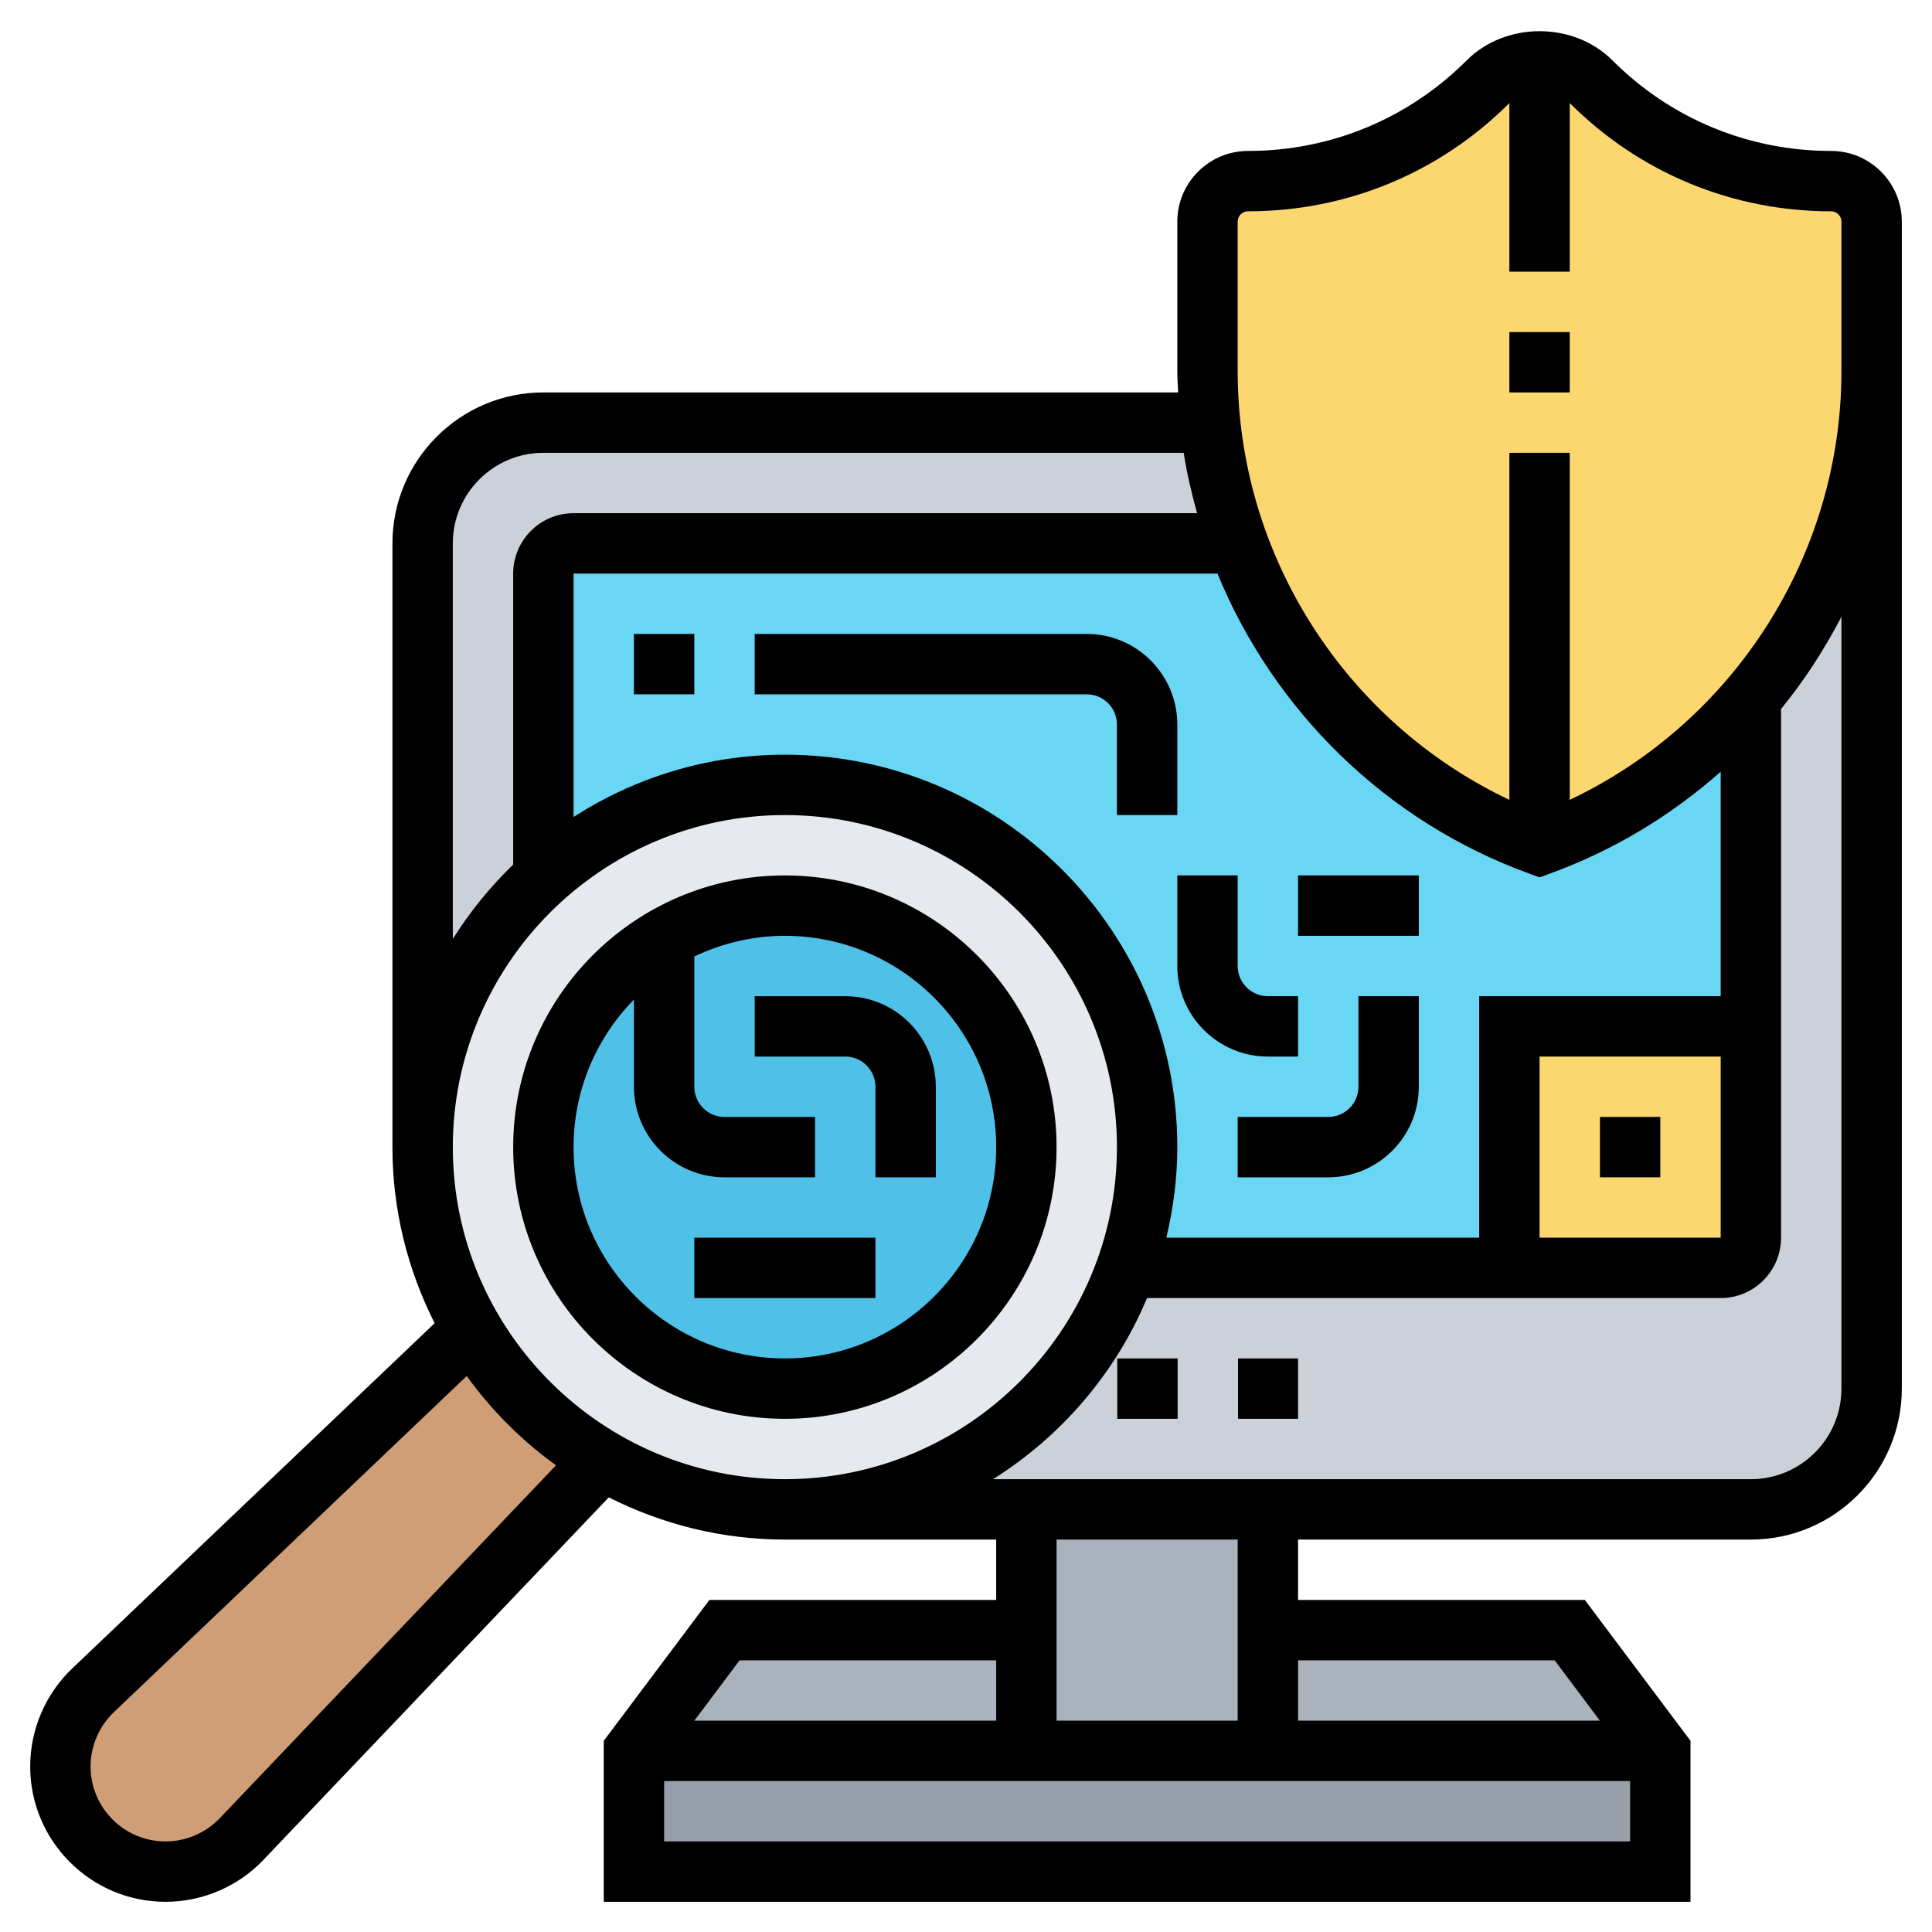 <svg width="200" height="200" viewBox="0 0 200 200" fill="none" xmlns="http://www.w3.org/2000/svg">
<path d="M171.875 181.25V193.75H65.625V181.25H106.25H131.25H171.875Z" fill="#969FAA"/>
<path d="M162.5 168.75L171.875 181.25H131.25V168.75H162.5Z" fill="#AAB2BD"/>
<path d="M181.25 43.75H56.25C49.347 43.75 43.75 49.347 43.75 56.25V118.75C43.75 107.594 48.594 97.594 56.312 90.719C62.938 84.844 71.656 81.25 81.25 81.25C101.969 81.25 118.75 98.031 118.75 118.75C118.75 123.125 118 127.344 116.594 131.25C111.469 145.812 97.594 156.25 81.25 156.25H181.25C188.153 156.25 193.75 150.653 193.75 143.75V56.25C193.75 49.347 188.153 43.75 181.25 43.75Z" fill="#CCD1D9"/>
<path d="M131.25 168.75V181.25H106.25V168.75V156.25H131.25V168.75Z" fill="#AAB2BD"/>
<path d="M106.25 168.75V181.25H65.625L75 168.75H106.25Z" fill="#AAB2BD"/>
<path d="M178.125 131.25H59.375C57.65 131.25 56.25 129.85 56.25 128.125V59.375C56.25 57.65 57.65 56.25 59.375 56.25H178.125C179.85 56.25 181.25 57.65 181.25 59.375V128.125C181.25 129.85 179.85 131.25 178.125 131.25Z" fill="#69D6F4"/>
<path d="M181.25 106.25V128.125C181.25 129.844 179.844 131.25 178.125 131.25H156.25V106.25H181.25Z" fill="#FCD770"/>
<path d="M189.562 18.75C184.906 18.75 180.344 17.812 176.125 16.094C171.906 14.344 168 11.75 164.719 8.469C163.281 7.031 161.375 6.25 159.375 6.25C157.375 6.25 155.469 7.031 154.031 8.469C150.75 11.75 146.844 14.344 142.625 16.094C138.406 17.812 133.844 18.75 129.188 18.75C126.875 18.75 125 20.625 125 22.938V38.438C125 40.219 125.094 42 125.281 43.75C125.719 48.062 126.688 52.25 128.125 56.25C129.688 60.562 131.813 64.656 134.438 68.375C140.469 76.969 149.062 83.75 159.375 87.5C168.062 84.344 175.531 79.031 181.25 72.312C189.125 63.062 193.75 51.156 193.75 38.438V37.5V22.938C193.75 20.625 191.875 18.75 189.562 18.75Z" fill="#FCD770"/>
<path d="M118.75 118.75C118.75 123.125 118 127.344 116.594 131.25C111.469 145.812 97.594 156.25 81.25 156.25C74.375 156.25 67.906 154.406 62.375 151.156C56.781 147.906 52.094 143.219 48.844 137.625C45.594 132.094 43.75 125.625 43.75 118.75C43.75 107.594 48.594 97.594 56.312 90.719C62.938 84.844 71.656 81.25 81.25 81.25C101.969 81.25 118.75 98.031 118.75 118.75Z" fill="#E6E9ED"/>
<path d="M62.375 151.156L25.094 190.281C23.031 192.5 20.156 193.75 17.125 193.75C14.125 193.75 11.406 192.531 9.438 190.562C7.469 188.594 6.25 185.875 6.25 182.875C6.25 179.844 7.5 176.969 9.719 174.906L48.844 137.625C52.094 143.219 56.781 147.906 62.375 151.156Z" fill="#CF9E76"/>
<path d="M68.75 97.125C72.406 94.969 76.688 93.75 81.25 93.75C95.062 93.75 106.25 104.938 106.25 118.75C106.25 132.562 95.062 143.75 81.25 143.75C67.438 143.75 56.25 132.562 56.25 118.75C56.25 109.5 61.281 101.406 68.75 97.125Z" fill="#4FC1E9"/>
<path d="M115.66 140.625H121.91V146.875H115.66V140.625Z" fill="black"/>
<path d="M128.16 140.625H134.376V146.875H128.16V140.625Z" fill="black"/>
<path d="M189.553 15.625C181.003 15.625 172.963 12.297 166.919 6.25C162.891 2.222 155.859 2.222 151.831 6.25C145.784 12.297 137.747 15.625 129.197 15.625C125.159 15.625 121.875 18.909 121.875 22.947V38.422C121.875 39.163 121.931 39.891 121.963 40.625H56.25C47.634 40.625 40.625 47.634 40.625 56.25V118.75C40.625 125.309 42.222 131.488 44.994 136.978L7.591 172.609C4.753 175.25 3.125 178.988 3.125 182.866C3.125 190.588 9.412 196.875 17.134 196.875C21.009 196.875 24.75 195.247 27.363 192.434L63.019 155.006C68.513 157.778 74.691 159.375 81.25 159.375H103.125V165.625H73.438L62.5 180.209V196.875H175V180.209L164.062 165.625H134.375V159.375H181.25C189.866 159.375 196.875 152.366 196.875 143.75V38.422V37.5V22.947C196.875 18.909 193.591 15.625 189.553 15.625ZM158.306 90.434L159.375 90.825L160.444 90.434C167.075 88.025 173.031 84.397 178.125 79.884V103.125H153.125V128.125H120.741C121.456 125.109 121.875 121.981 121.875 118.75C121.875 96.35 103.65 78.125 81.25 78.125C73.194 78.125 65.697 80.513 59.375 84.572V59.375H126.031C131.847 73.519 143.403 85.016 158.306 90.434ZM178.125 109.375V128.125H159.375V109.375H178.125ZM46.875 56.25C46.875 51.081 51.081 46.875 56.25 46.875H122.534C122.866 48.997 123.353 51.075 123.922 53.125H59.375C55.928 53.125 53.125 55.928 53.125 59.375V89.503C50.737 91.8 48.647 94.384 46.875 97.2V56.25ZM22.819 188.15C21.353 189.722 19.281 190.625 17.134 190.625C12.856 190.625 9.375 187.144 9.375 182.866C9.375 180.719 10.278 178.647 11.875 177.159L48.316 142.444C50.881 146 54 149.122 57.559 151.688L22.819 188.15ZM46.875 118.75C46.875 99.797 62.297 84.375 81.25 84.375C100.203 84.375 115.625 99.797 115.625 118.75C115.625 137.703 100.203 153.125 81.25 153.125C62.297 153.125 46.875 137.703 46.875 118.75ZM76.562 171.875H103.125V178.125H71.875L76.562 171.875ZM68.75 190.625V184.375H168.75V190.625H68.75ZM160.938 171.875L165.625 178.125H134.375V171.875H160.938ZM128.125 178.125H109.375V159.375H128.125V178.125ZM190.625 143.75C190.625 148.919 186.419 153.125 181.25 153.125H102.8C109.863 148.681 115.488 142.153 118.741 134.375H178.125C181.572 134.375 184.375 131.572 184.375 128.125V73.394C186.784 70.438 188.866 67.228 190.625 63.841V143.75ZM190.625 38.422C190.625 57.462 179.488 74.759 162.5 82.8V46.875H156.25V82.8C139.262 74.756 128.125 57.462 128.125 38.422V22.947C128.125 22.353 128.603 21.875 129.197 21.875C139.416 21.875 149.025 17.897 156.25 10.669V28.125H162.5V10.669C169.725 17.897 179.334 21.875 189.553 21.875C190.147 21.875 190.625 22.353 190.625 22.947V37.5V38.422Z" fill="black"/>
<path d="M156.25 34.375H162.5V40.625H156.25V34.375Z" fill="black"/>
<path d="M81.25 90.625C65.741 90.625 53.125 103.241 53.125 118.75C53.125 134.259 65.741 146.875 81.25 146.875C96.759 146.875 109.375 134.259 109.375 118.75C109.375 103.241 96.759 90.625 81.25 90.625ZM81.25 140.625C69.191 140.625 59.375 130.809 59.375 118.75C59.375 112.806 61.766 107.419 65.625 103.472V112.5C65.625 117.669 69.831 121.875 75 121.875H84.375V115.625H75C73.275 115.625 71.875 114.225 71.875 112.5V99.016C74.722 97.659 77.894 96.875 81.25 96.875C93.309 96.875 103.125 106.691 103.125 118.75C103.125 130.809 93.309 140.625 81.25 140.625Z" fill="black"/>
<path d="M65.625 65.625H71.875V71.875H65.625V65.625Z" fill="black"/>
<path d="M121.875 75C121.875 69.831 117.669 65.625 112.5 65.625H78.125V71.875H112.5C114.225 71.875 115.625 73.275 115.625 75V84.375H121.875V75Z" fill="black"/>
<path d="M87.5 103.125H78.125V109.375H87.5C89.225 109.375 90.625 110.775 90.625 112.5V121.875H96.875V112.5C96.875 107.331 92.669 103.125 87.5 103.125Z" fill="black"/>
<path d="M165.625 115.625H171.875V121.875H165.625V115.625Z" fill="black"/>
<path d="M140.625 112.5C140.625 114.225 139.225 115.625 137.5 115.625H128.125V121.875H137.5C142.669 121.875 146.875 117.669 146.875 112.5V103.125H140.625V112.5Z" fill="black"/>
<path d="M134.375 109.375V103.125H131.25C129.525 103.125 128.125 101.725 128.125 100V90.625H121.875V100C121.875 105.169 126.081 109.375 131.25 109.375H134.375Z" fill="black"/>
<path d="M134.375 90.625H146.875V96.875H134.375V90.625Z" fill="black"/>
<path d="M71.875 128.125H90.625V134.375H71.875V128.125Z" fill="black"/>
</svg>

